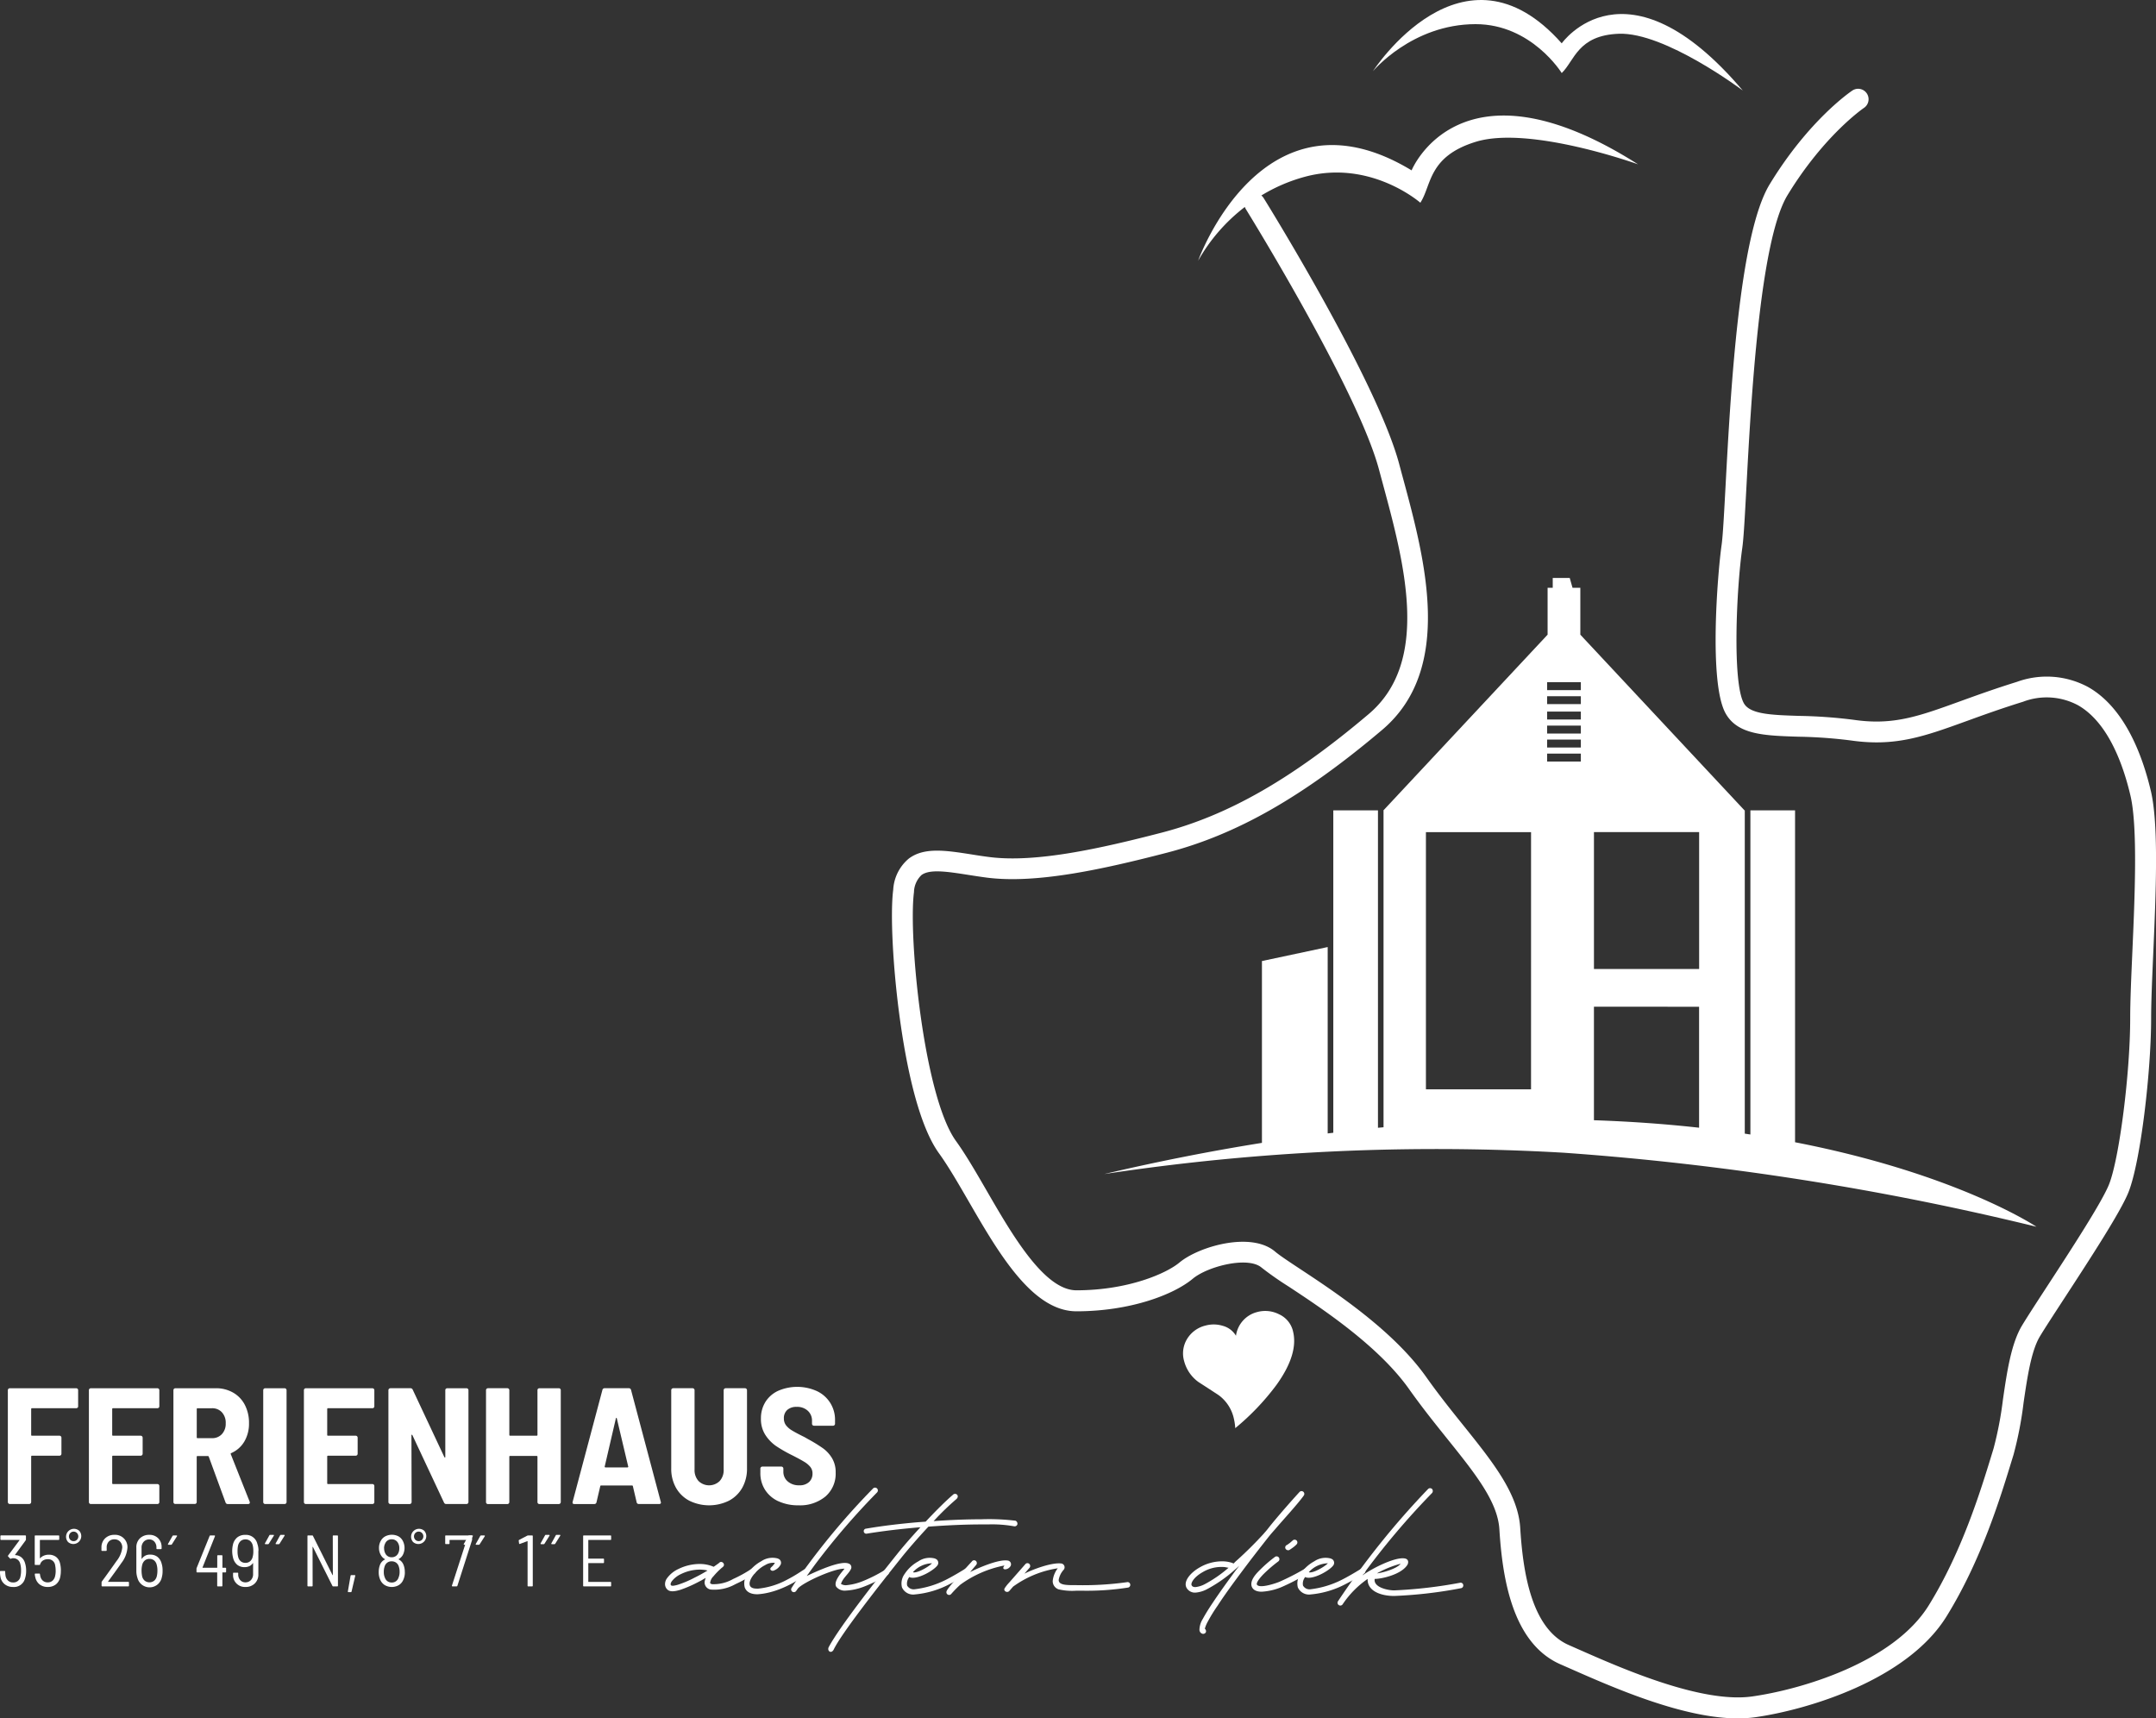 <svg id="Gruppe_4622" data-name="Gruppe 4622" xmlns="http://www.w3.org/2000/svg" xmlns:xlink="http://www.w3.org/1999/xlink" width="299.27" height="238.507" viewBox="0 0 299.27 238.507">
  <rect x="0" y="0" width="299.27" height="238.507" fill="#333333" stroke="none"/>
  <defs>
    <clipPath id="clip-path">
      <rect id="Rechteck_1014" data-name="Rechteck 1014" width="299.27" height="238.507" fill="none"/>
    </clipPath>
  </defs>
  <g id="Gruppe_4621" data-name="Gruppe 4621" clip-path="url(#clip-path)">
    <path id="Pfad_7766" data-name="Pfad 7766" d="M10.337,119.444a.268.268,0,0,1-.195.078H4.012a.1.1,0,0,0-.114.086.08.08,0,0,0,0,.028v3.582a.1.1,0,0,0,.086.116H7.823a.275.275,0,0,1,.276.274v2.228a.276.276,0,0,1-.274.276H4.012a.1.1,0,0,0-.114.086.08.08,0,0,0,0,.028v6.315a.275.275,0,0,1-.276.274H.936a.274.274,0,0,1-.276-.272v-15.52a.275.275,0,0,1,.271-.276h9.21a.274.274,0,0,1,.2.078.263.263,0,0,1,.076.2v2.227a.266.266,0,0,1-.076.2" transform="translate(0.429 75.941)" fill="#fff"/>
    <path id="Pfad_7767" data-name="Pfad 7767" d="M17.174,119.442a.269.269,0,0,1-.2.078H10.826a.1.1,0,0,0-.116.086.08.08,0,0,0,0,.028v3.582a.1.1,0,0,0,.086.116H14.66a.277.277,0,0,1,.277.272v2.23a.277.277,0,0,1-.276.276H10.826a.1.1,0,0,0-.116.086.08.08,0,0,0,0,.028v3.7a.1.1,0,0,0,.086.116h6.181a.273.273,0,0,1,.276.272v2.23a.255.255,0,0,1-.078.195.268.268,0,0,1-.195.078H7.749a.27.27,0,0,1-.195-.078.261.261,0,0,1-.078-.195V117.019a.261.261,0,0,1,.078-.195.27.27,0,0,1,.195-.078h9.228a.271.271,0,0,1,.276.271v2.231a.261.261,0,0,1-.078.195" transform="translate(4.864 75.943)" fill="#fff"/>
    <path id="Pfad_7768" data-name="Pfad 7768" d="M21.814,132.584l-2.321-6.336c-.03-.061-.068-.092-.114-.092H17.932a.1.1,0,0,0-.114.087.08.08,0,0,0,0,.028v6.265a.265.265,0,0,1-.272.272H14.857a.265.265,0,0,1-.272-.272V117.02a.271.271,0,0,1,.269-.274h5.608a4.716,4.716,0,0,1,2.41.607,4.142,4.142,0,0,1,1.631,1.71,5.406,5.406,0,0,1,.574,2.525,4.884,4.884,0,0,1-.644,2.548,3.937,3.937,0,0,1-1.814,1.608.111.111,0,0,0-.081.132l.012.03,2.618,6.589a.243.243,0,0,1,.023.114c0,.137-.084.208-.251.208h-2.8a.3.3,0,0,1-.322-.233m-3.994-12.95v3.927a.1.1,0,0,0,.086.114.08.08,0,0,0,.028,0h2a1.8,1.8,0,0,0,1.378-.563,2.1,2.1,0,0,0,.528-1.5,2.134,2.134,0,0,0-.528-1.527,1.8,1.8,0,0,0-1.378-.563h-2a.1.1,0,0,0-.114.086.08.08,0,0,0,0,.028" transform="translate(9.487 75.942)" fill="#fff"/>
    <path id="Pfad_7769" data-name="Pfad 7769" d="M22.216,132.736a.268.268,0,0,1-.078-.195v-15.52a.274.274,0,0,1,.271-.276H25.1a.277.277,0,0,1,.277.274v15.521a.268.268,0,0,1-.078.195.261.261,0,0,1-.2.078H22.41a.255.255,0,0,1-.195-.078" transform="translate(14.4 75.942)" fill="#fff"/>
    <path id="Pfad_7770" data-name="Pfad 7770" d="M35.257,119.442a.269.269,0,0,1-.2.078H28.909a.1.1,0,0,0-.116.086.08.08,0,0,0,0,.028v3.582a.1.1,0,0,0,.086.116h3.864a.274.274,0,0,1,.276.272v2.23a.276.276,0,0,1-.274.276H28.909a.1.1,0,0,0-.116.086.08.08,0,0,0,0,.028v3.7a.1.1,0,0,0,.086.116H35.06a.273.273,0,0,1,.276.272v2.23a.255.255,0,0,1-.078.195.268.268,0,0,1-.195.078H25.832a.268.268,0,0,1-.195-.078.255.255,0,0,1-.078-.195V117.019a.255.255,0,0,1,.078-.195.268.268,0,0,1,.195-.078H35.06a.271.271,0,0,1,.276.271v2.231a.261.261,0,0,1-.078.195" transform="translate(16.626 75.943)" fill="#fff"/>
    <path id="Pfad_7771" data-name="Pfad 7771" d="M40.644,116.824a.268.268,0,0,1,.195-.078H43.5a.274.274,0,0,1,.276.271v15.524a.275.275,0,0,1-.274.276h-2.8a.324.324,0,0,1-.322-.206L36,123.268c-.031-.046-.061-.069-.092-.069s-.046.033-.046.092l.025,9.253a.276.276,0,0,1-.277.276H32.942a.277.277,0,0,1-.276-.276V117.021a.275.275,0,0,1,.274-.276h2.779a.324.324,0,0,1,.322.206l4.385,9.343c.031.046.061.069.092.069s.045-.031.045-.092v-9.251a.269.269,0,0,1,.078-.2" transform="translate(21.249 75.941)" fill="#fff"/>
    <path id="Pfad_7772" data-name="Pfad 7772" d="M48.093,116.824a.269.269,0,0,1,.2-.078h2.685a.268.268,0,0,1,.195.078.271.271,0,0,1,.078.2v15.52a.276.276,0,0,1-.276.276H48.289a.265.265,0,0,1-.274-.272v-6.29a.1.1,0,0,0-.086-.116.08.08,0,0,0-.028,0H44.224a.1.1,0,0,0-.116.086v6.32a.275.275,0,0,1-.274.276H41.147a.268.268,0,0,1-.195-.078.255.255,0,0,1-.078-.195V117.021a.271.271,0,0,1,.271-.276h2.689a.271.271,0,0,1,.276.271v6.2a.1.1,0,0,0,.087.116.08.08,0,0,0,.028,0H47.9a.1.1,0,0,0,.116-.086.09.09,0,0,0,0-.03v-6.2a.256.256,0,0,1,.078-.2" transform="translate(26.589 75.941)" fill="#fff"/>
    <path id="Pfad_7773" data-name="Pfad 7773" d="M57.052,132.586l-.527-2.25a.111.111,0,0,0-.116-.091H52.115a.106.106,0,0,0-.114.091l-.527,2.25a.291.291,0,0,1-.3.233H48.395c-.2,0-.276-.1-.231-.3L52.3,116.976a.3.3,0,0,1,.323-.231h3.326a.3.3,0,0,1,.32.231L60.4,132.518l.023.092c0,.137-.084.206-.253.206h-2.8a.3.3,0,0,1-.322-.233m-4.408-4.877a.16.16,0,0,0,.092.035h3.03a.16.16,0,0,0,.092-.035.082.082,0,0,0,.023-.1L54.3,120.947c-.015-.063-.038-.092-.068-.092s-.054.03-.069.092L52.62,127.6a.084.084,0,0,0,.021.1" transform="translate(31.322 75.94)" fill="#fff"/>
    <path id="Pfad_7774" data-name="Pfad 7774" d="M58.955,132.354a4.562,4.562,0,0,1-1.849-1.8,5.343,5.343,0,0,1-.654-2.674V117.021a.274.274,0,0,1,.271-.276h2.69a.273.273,0,0,1,.276.271v11.025a2.24,2.24,0,0,0,.551,1.583,2.105,2.105,0,0,0,2.94,0,2.241,2.241,0,0,0,.55-1.583v-11.02a.275.275,0,0,1,.274-.276h2.689a.276.276,0,0,1,.276.274v10.862a5.345,5.345,0,0,1-.655,2.674,4.562,4.562,0,0,1-1.849,1.8,6.227,6.227,0,0,1-5.509,0" transform="translate(36.721 75.941)" fill="#fff"/>
    <path id="Pfad_7775" data-name="Pfad 7775" d="M66.451,132.509a4.308,4.308,0,0,1-1.849-1.584,4.263,4.263,0,0,1-.654-2.354v-.6a.275.275,0,0,1,.274-.276h2.641a.276.276,0,0,1,.276.274v.437a1.738,1.738,0,0,0,.6,1.343,2.311,2.311,0,0,0,1.608.541,1.878,1.878,0,0,0,1.368-.46,1.563,1.563,0,0,0,.469-1.17,1.424,1.424,0,0,0-.294-.909,3.181,3.181,0,0,0-.838-.711c-.36-.221-.914-.525-1.664-.906a19.706,19.706,0,0,1-2.251-1.286,5.546,5.546,0,0,1-1.492-1.54,4.042,4.042,0,0,1-.619-2.273,4.263,4.263,0,0,1,.632-2.329,4.106,4.106,0,0,1,1.779-1.538,6.635,6.635,0,0,1,5.348.045,4.366,4.366,0,0,1,2.525,4.075v.46a.275.275,0,0,1-.274.276H71.391a.277.277,0,0,1-.276-.276v-.414a1.829,1.829,0,0,0-.574-1.377,2.151,2.151,0,0,0-1.56-.551,1.87,1.87,0,0,0-1.3.424,1.509,1.509,0,0,0-.47,1.182,1.556,1.556,0,0,0,.274.919,2.9,2.9,0,0,0,.852.746q.574.354,1.745.928l.484.277a20.878,20.878,0,0,1,2.076,1.274,4.689,4.689,0,0,1,1.251,1.367,3.749,3.749,0,0,1,.505,2,4.173,4.173,0,0,1-1.413,3.318,5.517,5.517,0,0,1-3.753,1.228,6.467,6.467,0,0,1-2.778-.563" transform="translate(41.598 75.868)" fill="#fff"/>
    <path id="Pfad_7776" data-name="Pfad 7776" d="M56.214,135.143a1.027,1.027,0,0,1-.284-.72,1.383,1.383,0,0,1,.31-.852,4.041,4.041,0,0,1,1.542-1.238,6.744,6.744,0,0,1,2.931-.7,4.914,4.914,0,0,1,1.7.284l.256.1h.026l.619-.437.025-.025.051-.026c.051-.05.078-.076.1-.076v-.026c.388-.282.852.284.49.593l-.078.078-.078.05-.026.026a10.206,10.206,0,0,0-1.16,1.183,1.506,1.506,0,0,0-.436.822.191.191,0,0,0,0,.129.517.517,0,0,0,.256.129,5.458,5.458,0,0,0,2.931-.721,17.418,17.418,0,0,0,2.52-1.391.387.387,0,0,1,.465.619,18.191,18.191,0,0,1-2.675,1.49,5.932,5.932,0,0,1-3.445.746,1,1,0,0,1-.824-1.106,3.278,3.278,0,0,1,.129-.464l.025-.051L61,133.9l-.593.309a17.214,17.214,0,0,1-2.339,1.007c-.593.18-1.363.358-1.774,0Zm1.619-.668a14,14,0,0,0,2.212-.951c.591-.284,1.183-.619,1.7-.929l.078-.051-.206-.051a5.3,5.3,0,0,0-.9-.078,6.029,6.029,0,0,0-2.571.619,3.434,3.434,0,0,0-1.284,1.007c-.1.154-.206.36-.129.513l.051.051c0,.026.051.051.282.051a3.994,3.994,0,0,0,.774-.18" transform="translate(36.382 85.446)" fill="#fff"/>
    <path id="Pfad_7777" data-name="Pfad 7777" d="M64.429,135.294A10.737,10.737,0,0,0,68.6,134.01c1.16-.593,2.005-1.21,2.365-1.414a.387.387,0,1,1,.436.639.377.377,0,0,1-.05.028c-.619.361-3.522,2.573-6.864,2.8-.952.025-1.594-.31-1.825-.952a2.218,2.218,0,0,1,.36-1.852,5.347,5.347,0,0,1,1.928-1.774,2.787,2.787,0,0,1,2.288-.388l.206.1a.609.609,0,0,1,.206.744,1.767,1.767,0,0,1-.929.824c-.282.155-.744-.129-.36-.464a2.522,2.522,0,0,0,.49-.593,2.1,2.1,0,0,0-1.393.335c-.85.388-2.392,1.9-2.083,2.8.078.206.309.464,1.055.437" transform="translate(40.713 85.218)" fill="#fff"/>
    <path id="Pfad_7778" data-name="Pfad 7778" d="M67.879,137.173a100.094,100.094,0,0,1,10-11.93.392.392,0,1,1,.584.522l-.02.02a99.621,99.621,0,0,0-8.639,10.055L68.7,137.358c1.261-.591,4.654-2.187,5.811-1.723a.539.539,0,0,1,.361.675.519.519,0,0,1-.026.071c-.36.744-1.107,1.208-1.393,2.081a1.254,1.254,0,0,0,.72.182,8.013,8.013,0,0,0,2.316-.568,20.525,20.525,0,0,0,3.007-1.517.378.378,0,0,1,.527.081l.015.023a.377.377,0,0,1-.087.53l-.015.012a19.832,19.832,0,0,1-3.189,1.594,8.1,8.1,0,0,1-2.623.591,1.513,1.513,0,0,1-1.311-.513c-.49-.721.774-2.058,1.131-2.522-1.393-.078-5.759,1.9-6.48,2.753l-.233.333a.381.381,0,0,1-.667-.36,19.877,19.877,0,0,1,1.314-1.9" transform="translate(43.281 81.384)" fill="#fff"/>
    <path id="Pfad_7779" data-name="Pfad 7779" d="M79.114,134.116c.852-1.083,2.083-2.494,3.342-3.857a.957.957,0,0,1-.256.026c-2.367.2-4.861.489-7.226.873a.352.352,0,0,1-.119-.693l.015,0c2.392-.411,4.885-.695,7.252-.9l1.053-.076c1.467-1.57,2.907-2.984,3.755-3.7.36-.411,1.005.051.541.541a37.02,37.02,0,0,0-3.189,3.085c2.443-.18,4.732-.256,6.609-.256a30.53,30.53,0,0,1,4.757.2.451.451,0,0,1,.257.515.4.4,0,0,1-.464.256,17.222,17.222,0,0,0-3.626-.256h-.928c-2.032,0-4.577.1-7.33.309-1.413,1.517-2.827,3.138-3.831,4.4-2.751,3.446-8.277,10.443-9.334,12.7-.36.593-.929.13-.668-.386,1.646-3.086,7.713-10.675,9.385-12.78" transform="translate(45.313 81.717)" fill="#fff"/>
    <path id="Pfad_7780" data-name="Pfad 7780" d="M76.242,133.262a5.329,5.329,0,0,1,1.928-1.773,2.78,2.78,0,0,1,2.288-.386l.206.1a.612.612,0,0,1,.206.746c-.335.7-2.958,2.236-3.986,1.723l-.1.18a1.411,1.411,0,0,0-.182,1.005,1.034,1.034,0,0,0,1.055.513,13.018,13.018,0,0,0,4.423-1.362c1.16-.593,2.212-1.261,2.571-1.466a.387.387,0,1,1,.426.645.416.416,0,0,1-.04.023c-.282.18-1.362.85-2.571,1.464a12.8,12.8,0,0,1-4.781,1.414,1.7,1.7,0,0,1-1.8-.975,2.221,2.221,0,0,1,.36-1.854m1.16-.256c.489.206,2.134-.7,2.649-1.238a3.679,3.679,0,0,0-2.649,1.238" transform="translate(49.317 85.218)" fill="#fff"/>
    <path id="Pfad_7781" data-name="Pfad 7781" d="M83.145,131.356a.374.374,0,0,1,.527-.063l.015.012a.4.4,0,0,1,.051.541l-.852,1.005c1.16-.593,4.012-1.825,5.247-1.594a.518.518,0,0,1,.282.875c-.36.464-1.208.464-.824-.1l.078-.078h-.1a15.274,15.274,0,0,0-6.042,2.649,14.953,14.953,0,0,0-1.261,1.286.379.379,0,0,1-.642-.388c.078-.231.541-.9,3.522-4.139" transform="translate(51.773 85.352)" fill="#fff"/>
    <path id="Pfad_7782" data-name="Pfad 7782" d="M92.034,135.1a1.2,1.2,0,0,1-.852-1.16,3.406,3.406,0,0,1,.7-1.773,14.154,14.154,0,0,0-6.2,2.545l-.515.591c-.282.335-.9.026-.642-.386a5.581,5.581,0,0,1,.619-.774l2.236-2.545a.374.374,0,0,1,.527-.063l.015.012a.4.4,0,0,1,.051.541l-.72.824c1.286-.644,3.8-1.57,5.117-1.414a.534.534,0,0,1,.456.6.524.524,0,0,1-.147.3,2.8,2.8,0,0,0-.668,1.388c0,.746,1.16.72,2.443.72a44,44,0,0,0,7.021-.411.37.37,0,0,1,.457.257l.007.025a.386.386,0,0,1-.284.464,37.137,37.137,0,0,1-6.376.437h-.824a8.385,8.385,0,0,1-2.418-.18" transform="translate(54.943 85.512)" fill="#fff"/>
    <path id="Pfad_7783" data-name="Pfad 7783" d="M101.629,144.705a2.981,2.981,0,0,1,.465-1.568c.333-.619.822-1.414,1.413-2.289.875-1.314,1.981-2.854,3.138-4.423l.515-.667-.543.489a19.729,19.729,0,0,1-3.96,2.776,4.114,4.114,0,0,1-1.568.464,1.343,1.343,0,0,1-1.208-.593c-.593-.928.513-2.185,1.774-2.9a6.213,6.213,0,0,1,3.035-.85,4.428,4.428,0,0,1,1.517.231l.153.078.284-.282a54.137,54.137,0,0,0,3.857-3.806l.489-.568.282-.358c1.75-2.187,4.166-4.834,4.219-4.885a.386.386,0,1,1,.617.464c-.822,1.16-2.931,3.445-3.96,4.654l-.564.644-.233.282c-.9,1.132-1.9,2.416-2.9,3.728-1.57,2.083-3.164,4.217-4.295,5.966a21.36,21.36,0,0,0-1.363,2.21,4.347,4.347,0,0,0-.411.977v.051h.026a.455.455,0,0,1,.127.413.407.407,0,0,1-.489.256.569.569,0,0,1-.411-.489m3.96-8.614.078-.053-.541-.1a5.091,5.091,0,0,0-3.086.721c-1.259.718-1.672,1.568-1.49,1.825.078.154.231.231.513.231a3.534,3.534,0,0,0,1.261-.386,17.372,17.372,0,0,0,3.266-2.236" transform="translate(64.864 81.567)" fill="#fff"/>
    <path id="Pfad_7784" data-name="Pfad 7784" d="M106.421,133.692a18.961,18.961,0,0,1,2.108-1.827.389.389,0,1,1,.437.644,19.333,19.333,0,0,0-2.005,1.723c-.233.231-1.16,1.208-.928,1.517.386.513,2.443-.155,3.085-.413a34.168,34.168,0,0,0,3.471-1.774.348.348,0,0,1,.489.064.235.235,0,0,1,.026.04.379.379,0,0,1-.087.53l-.015.012a29.554,29.554,0,0,1-3.626,1.877,8.346,8.346,0,0,1-2.7.619c-.667,0-1.208-.206-1.391-.746-.257-.85.642-1.774,1.132-2.263m3.753-3.471c.1-.051.257-.18.411-.284l.413-.358a.381.381,0,1,1,.513.564,3.458,3.458,0,0,1-.436.386c-.182.129-.388.284-.566.388a.421.421,0,0,1-.515-.18.366.366,0,0,1,.144-.5l.036-.018" transform="translate(68.456 84.225)" fill="#fff"/>
    <path id="Pfad_7785" data-name="Pfad 7785" d="M109.535,133.262a5.329,5.329,0,0,1,1.928-1.773,2.78,2.78,0,0,1,2.288-.386l.206.1a.612.612,0,0,1,.206.746c-.335.7-2.958,2.236-3.986,1.723l-.1.18a1.42,1.42,0,0,0-.182,1.005,1.034,1.034,0,0,0,1.055.513,13.018,13.018,0,0,0,4.423-1.362c1.16-.593,2.212-1.261,2.571-1.466a.387.387,0,1,1,.426.645.416.416,0,0,1-.04.023c-.282.18-1.362.85-2.571,1.464a12.8,12.8,0,0,1-4.781,1.414,1.7,1.7,0,0,1-1.8-.975,2.221,2.221,0,0,1,.36-1.854m1.16-.256c.489.206,2.134-.7,2.649-1.238a3.679,3.679,0,0,0-2.649,1.238" transform="translate(70.973 85.218)" fill="#fff"/>
    <path id="Pfad_7786" data-name="Pfad 7786" d="M112.527,140.879a112.25,112.25,0,0,1,12.524-15.609.4.4,0,0,1,.541-.026.432.432,0,0,1,.025.566,104.858,104.858,0,0,0-9.669,11.443c1.439-1.03,4.628-2.624,5.914-2.34.489.1.515.564.31.9-.9,1.393-3.755,1.954-4.526,1.929-.206,1.183,1.852,1.594,2.7,1.594a64.731,64.731,0,0,0,9.127-1.055.374.374,0,0,1,.459.259l0,.023a.383.383,0,0,1-.279.464h0a61.483,61.483,0,0,1-9.309,1.083c-1.9,0-3.753-.72-3.677-2.365a13.2,13.2,0,0,0-3.471,3.524.387.387,0,0,1-.668-.388m5.425-3.908c.7-.053,2.8-.642,3.291-1.337a14.47,14.47,0,0,0-3.291,1.337" transform="translate(73.173 81.409)" fill="#fff"/>
    <path id="Pfad_7787" data-name="Pfad 7787" d="M3.627,134.047a3.231,3.231,0,0,1-.155,1.05,1.577,1.577,0,0,1-1.657,1.183,1.8,1.8,0,0,1-1.15-.37,1.655,1.655,0,0,1-.6-1.015A3.459,3.459,0,0,1,0,134.157a.088.088,0,0,1,.074-.1.071.071,0,0,1,.026,0H.62a.089.089,0,0,1,.1.074.071.071,0,0,1,0,.026,4.652,4.652,0,0,0,.051.586,1.193,1.193,0,0,0,.363.667,1,1,0,0,0,.687.241.976.976,0,0,0,1.01-.786,3.676,3.676,0,0,0,.092-.87,3.257,3.257,0,0,0-.132-1,.972.972,0,0,0-.97-.706.638.638,0,0,0-.282.059.388.388,0,0,1-.071.021.1.1,0,0,1-.071-.04l-.262-.274a.122.122,0,0,1-.01-.142L2.7,129.8c.013-.013.015-.025.01-.035a.038.038,0,0,0-.031-.017H.156a.088.088,0,0,1-.1-.074v-.452a.092.092,0,0,1,.078-.1H3.5a.091.091,0,0,1,.1.078v.477a.217.217,0,0,1-.041.134l-1.467,2c-.007.007-.007.018,0,.031a.031.031,0,0,0,.031.018,1.422,1.422,0,0,1,.807.274,1.547,1.547,0,0,1,.505.706,3.508,3.508,0,0,1,.193,1.2" transform="translate(0 83.993)" fill="#fff"/>
    <path id="Pfad_7788" data-name="Pfad 7788" d="M6.547,134.025a3.841,3.841,0,0,1-.091.89,1.733,1.733,0,0,1-.6,1.01,1.771,1.771,0,0,1-1.127.353,1.779,1.779,0,0,1-1.142-.363,1.717,1.717,0,0,1-.594-1.022,1.677,1.677,0,0,1-.061-.373v-.02c0-.054.03-.078.091-.078h.525a.088.088,0,0,1,.1.073v.045l.04.2a1.165,1.165,0,0,0,.358.667,1,1,0,0,0,.683.233.976.976,0,0,0,.67-.236,1.2,1.2,0,0,0,.36-.673,2.984,2.984,0,0,0,.071-.695,4.072,4.072,0,0,0-.078-.789.965.965,0,0,0-1.022-.819,1.2,1.2,0,0,0-.662.177.932.932,0,0,0-.386.51l-.02.041c-.007.046-.041.069-.1.069h-.54a.087.087,0,0,1-.1-.074.071.071,0,0,1,0-.026v-3.9a.089.089,0,0,1,.074-.1.071.071,0,0,1,.026,0h3.2a.09.09,0,0,1,.1.076.063.063,0,0,1,0,.025v.424a.091.091,0,0,1-.074.1H3.678a.036.036,0,0,0-.041.03v2.486a.023.023,0,0,0,.015.025c.01,0,.021,0,.036-.015a1.372,1.372,0,0,1,.51-.348,1.712,1.712,0,0,1,.662-.127,1.658,1.658,0,0,1,1,.289,1.533,1.533,0,0,1,.56.848,4.123,4.123,0,0,1,.132,1.091" transform="translate(1.899 83.992)" fill="#fff"/>
    <path id="Pfad_7789" data-name="Pfad 7789" d="M5.846,130.412a1.1,1.1,0,0,1,1.556-1.55,1.1,1.1,0,0,1-1.556,1.55m1.233-.309a.669.669,0,0,0,0-.937.619.619,0,0,0-.456-.193.627.627,0,0,0-.464.193.678.678,0,0,0,0,.944.643.643,0,0,0,.464.187.624.624,0,0,0,.456-.191" transform="translate(3.6 83.616)" fill="#fff"/>
    <path id="Pfad_7790" data-name="Pfad 7790" d="M9.473,135.6h2.778a.089.089,0,0,1,.1.074.071.071,0,0,1,0,.026v.426a.088.088,0,0,1-.074.1l-.026,0h-3.6a.089.089,0,0,1-.1-.078.062.062,0,0,1,0-.025v-.446a.262.262,0,0,1,.04-.13q.909-1.233,2.03-2.829a3.668,3.668,0,0,0,.8-1.857,1.174,1.174,0,0,0-.3-.845,1.054,1.054,0,0,0-.8-.319,1.012,1.012,0,0,0-.779.319,1.161,1.161,0,0,0-.282.845v.343a.088.088,0,0,1-.078.1.063.063,0,0,1-.025,0H8.633a.088.088,0,0,1-.1-.074.062.062,0,0,1,0-.025V130.8a1.707,1.707,0,0,1,.52-1.251,1.793,1.793,0,0,1,1.287-.475,1.7,1.7,0,0,1,1.8,1.6,1.534,1.534,0,0,1,0,.195,3.914,3.914,0,0,1-.829,2.1q-.515.748-1.624,2.263l-.231.324c-.021.035-.015.05.02.05" transform="translate(5.549 83.962)" fill="#fff"/>
    <path id="Pfad_7791" data-name="Pfad 7791" d="M15.108,134.068a3.088,3.088,0,0,1-.1.878,1.765,1.765,0,0,1-.586,1.01,1.739,1.739,0,0,1-2.8-.9,3.046,3.046,0,0,1-.155-.98v-3.232a1.7,1.7,0,0,1,.5-1.289,1.8,1.8,0,0,1,1.3-.48,1.665,1.665,0,0,1,1.231.474,1.7,1.7,0,0,1,.475,1.254v.154a.09.09,0,0,1-.076.1.062.062,0,0,1-.025,0h-.515a.091.091,0,0,1-.1-.076v-.137a1.179,1.179,0,0,0-.282-.819.931.931,0,0,0-.718-.314,1.016,1.016,0,0,0-.767.319,1.191,1.191,0,0,0-.3.85v1.485c0,.02,0,.033.015.035s.021,0,.035-.015a1.275,1.275,0,0,1,1.142-.564,1.591,1.591,0,0,1,1.015.309,1.721,1.721,0,0,1,.571.9,3.117,3.117,0,0,1,.14,1.032m-.716-.02a2.848,2.848,0,0,0-.1-.819,1.11,1.11,0,0,0-.358-.6,1,1,0,0,0-.652-.211.946.946,0,0,0-.642.221,1.16,1.16,0,0,0-.358.607,3.1,3.1,0,0,0-.092.809,3.944,3.944,0,0,0,.071.736,1.142,1.142,0,0,0,.358.647,1.072,1.072,0,0,0,1.334,0,1.215,1.215,0,0,0,.368-.678,3.359,3.359,0,0,0,.071-.716" transform="translate(7.459 83.962)" fill="#fff"/>
    <path id="Pfad_7792" data-name="Pfad 7792" d="M14.129,130.383a.078.078,0,0,1,.01-.086l.619-1.1a.147.147,0,0,1,.122-.071h.434c.04,0,.066.012.078.035a.089.089,0,0,1-.017.086l-.695,1.1a.15.15,0,0,1-.122.071h-.343a.083.083,0,0,1-.078-.036" transform="translate(9.185 83.996)" fill="#fff"/>
    <path id="Pfad_7793" data-name="Pfad 7793" d="M20.637,133.712v.444a.089.089,0,0,1-.076.1.061.061,0,0,1-.025,0h-.375a.037.037,0,0,0-.04.031V136.1a.091.091,0,0,1-.076.1.072.072,0,0,1-.026,0H19.5a.09.09,0,0,1-.1-.076.071.071,0,0,1,0-.026v-1.8a.037.037,0,0,0-.03-.041H16.626a.088.088,0,0,1-.1-.076.063.063,0,0,1,0-.025v-.388a.3.3,0,0,1,.02-.12l1.8-4.445a.112.112,0,0,1,.111-.078h.556a.081.081,0,0,1,.071.035.1.1,0,0,1,0,.087l-1.718,4.313a.034.034,0,0,0,.03.051h1.971a.036.036,0,0,0,.04-.031v-1.608a.089.089,0,0,1,.078-.1.063.063,0,0,1,.025,0h.515a.089.089,0,0,1,.1.074.063.063,0,0,1,0,.025v1.6a.039.039,0,0,0,.033.041h.381a.087.087,0,0,1,.1.076.062.062,0,0,1,0,.025" transform="translate(10.749 83.994)" fill="#fff"/>
    <path id="Pfad_7794" data-name="Pfad 7794" d="M23.161,131.308v3.233a1.707,1.707,0,0,1-.5,1.286,1.773,1.773,0,0,1-1.294.48,1.639,1.639,0,0,1-1.718-1.555c0-.056,0-.114,0-.172v-.155a.088.088,0,0,1,.074-.1.071.071,0,0,1,.026,0h.515a.09.09,0,0,1,.1.076v.137a1.179,1.179,0,0,0,.282.819.926.926,0,0,0,.718.309,1.016,1.016,0,0,0,.767-.319,1.177,1.177,0,0,0,.3-.85v-1.476a.034.034,0,0,0-.02-.031A.021.021,0,0,0,22.4,133l0,0a1.177,1.177,0,0,1-.485.418,1.529,1.529,0,0,1-.657.137,1.574,1.574,0,0,1-1.01-.309,1.789,1.789,0,0,1-.576-.9,3.857,3.857,0,0,1-.04-1.91,1.811,1.811,0,0,1,.6-1.005,1.7,1.7,0,0,1,1.111-.353,1.622,1.622,0,0,1,1.68,1.244,2.792,2.792,0,0,1,.155.98m-1.16,1.434a1.1,1.1,0,0,0,.353-.606,2.731,2.731,0,0,0,.091-.809,3.265,3.265,0,0,0-.069-.739,1.181,1.181,0,0,0-.353-.645.978.978,0,0,0-.667-.233.992.992,0,0,0-.673.233,1.231,1.231,0,0,0-.368.677,3.48,3.48,0,0,0-.059.716,2.913,2.913,0,0,0,.091.819,1.12,1.12,0,0,0,.358.6,1,1,0,0,0,.652.211.978.978,0,0,0,.647-.221" transform="translate(12.701 83.963)" fill="#fff"/>
    <path id="Pfad_7795" data-name="Pfad 7795" d="M22.282,130.334a.081.081,0,0,1,.01-.086l.606-1.1a.121.121,0,0,1,.122-.071h.434c.041,0,.066.012.078.036a.1.1,0,0,1-.015.086l-.687,1.1a.15.15,0,0,1-.122.071h-.343a.09.09,0,0,1-.078-.036m1.485,0a.081.081,0,0,1,.01-.086l.607-1.1a.118.118,0,0,1,.12-.071h.436c.04,0,.064.012.076.036a.09.09,0,0,1-.015.086l-.687,1.1a.145.145,0,0,1-.12.071h-.343a.087.087,0,0,1-.078-.036" transform="translate(14.489 83.962)" fill="#fff"/>
    <path id="Pfad_7796" data-name="Pfad 7796" d="M29.477,129.126h.513a.091.091,0,0,1,.1.076V136.1a.092.092,0,0,1-.076.1h-.571a.121.121,0,0,1-.122-.071l-2.705-5.405a.073.073,0,0,0-.035-.02c-.012,0-.017.01-.017.03l.01,5.364a.09.09,0,0,1-.078.1h-.54a.088.088,0,0,1-.1-.078.032.032,0,0,1,0-.025v-6.871a.085.085,0,0,1,.076-.1.055.055,0,0,1,.023,0H26.5a.115.115,0,0,1,.122.069l2.708,5.425a.044.044,0,0,0,.035.02c.012,0,.017-.01.017-.03l-.01-5.384a.086.086,0,0,1,.074-.1.071.071,0,0,1,.026,0" transform="translate(16.821 83.993)" fill="#fff"/>
    <path id="Pfad_7797" data-name="Pfad 7797" d="M29.272,134.794a.092.092,0,0,1-.015-.078l.373-2.162a.1.1,0,0,1,.111-.091H30.2a.09.09,0,0,1,.076.03.073.073,0,0,1,0,.078l-.505,2.162a.1.1,0,0,1-.111.091h-.31a.093.093,0,0,1-.078-.03" transform="translate(19.03 86.165)" fill="#fff"/>
    <path id="Pfad_7798" data-name="Pfad 7798" d="M35.477,134.254a2.407,2.407,0,0,1-.221,1.084,1.569,1.569,0,0,1-.619.721,1.953,1.953,0,0,1-1.943,0,1.646,1.646,0,0,1-.632-.738,2.5,2.5,0,0,1-.211-1.061,2.758,2.758,0,0,1,.191-1.05,1.359,1.359,0,0,1,.667-.706c.033-.015.033-.031,0-.051a1.436,1.436,0,0,1-.545-.535,1.9,1.9,0,0,1-.274-1.01,1.933,1.933,0,0,1,.264-1.022,1.507,1.507,0,0,1,.611-.6,2.024,2.024,0,0,1,1.8-.01,1.52,1.52,0,0,1,.607.6,2.117,2.117,0,0,1,0,2.042,1.458,1.458,0,0,1-.545.525c-.035.02-.035.038,0,.05a1.4,1.4,0,0,1,.645.7,2.617,2.617,0,0,1,.2,1.071m-.721-.041a2.185,2.185,0,0,0-.142-.829.982.982,0,0,0-.368-.469,1.036,1.036,0,0,0-.593-.168.964.964,0,0,0-.949.637,2.185,2.185,0,0,0-.142.829,1.925,1.925,0,0,0,.162.838,1.013,1.013,0,0,0,.363.47.991.991,0,0,0,.576.167.946.946,0,0,0,.928-.637,2,2,0,0,0,.165-.838m-2.152-3.283a1.551,1.551,0,0,0,.182.748.937.937,0,0,0,.353.373,1.007,1.007,0,0,0,.515.132,1.021,1.021,0,0,0,.536-.142.974.974,0,0,0,.363-.394,1.5,1.5,0,0,0,.162-.726,1.374,1.374,0,0,0-.155-.677.971.971,0,0,0-.908-.556.987.987,0,0,0-.546.155.948.948,0,0,0-.353.423,1.4,1.4,0,0,0-.155.667" transform="translate(20.718 83.955)" fill="#fff"/>
    <path id="Pfad_7799" data-name="Pfad 7799" d="M34.863,130.412a1.1,1.1,0,0,1,1.556-1.55,1.1,1.1,0,0,1-1.556,1.55M36.1,130.1a.669.669,0,0,0,0-.937.619.619,0,0,0-.456-.193.627.627,0,0,0-.464.193.678.678,0,0,0,0,.944.643.643,0,0,0,.464.187.624.624,0,0,0,.456-.191" transform="translate(22.475 83.616)" fill="#fff"/>
    <path id="Pfad_7800" data-name="Pfad 7800" d="M38.378,136.088,40.41,129.8a.03.03,0,0,0-.007-.036.044.044,0,0,0-.035-.013H38.086c-.028,0-.04.013-.04.038v.436a.089.089,0,0,1-.076.1.071.071,0,0,1-.026,0h-.4a.088.088,0,0,1-.1-.073.08.08,0,0,1,0-.028v-1a.088.088,0,0,1,.074-.1.071.071,0,0,1,.026,0h3.535a.092.092,0,0,1,.1.076v.49a.6.6,0,0,1-.021.12l-2.022,6.306a.115.115,0,0,1-.12.078H38.46c-.078,0-.1-.036-.083-.111" transform="translate(24.354 83.993)" fill="#fff"/>
    <path id="Pfad_7801" data-name="Pfad 7801" d="M39.007,130.383a.078.078,0,0,1,.01-.086l.619-1.1a.147.147,0,0,1,.12-.071h.436a.08.08,0,0,1,.078.035.089.089,0,0,1-.015.086l-.7,1.1a.141.141,0,0,1-.12.071h-.345a.079.079,0,0,1-.076-.036" transform="translate(25.368 83.996)" fill="#fff"/>
    <path id="Pfad_7802" data-name="Pfad 7802" d="M40.012,130.383a.078.078,0,0,1,.01-.086l.619-1.1a.141.141,0,0,1,.12-.071H41.2c.04,0,.064.012.076.035a.094.094,0,0,1-.013.086l-.7,1.1a.146.146,0,0,1-.122.071H40.1a.083.083,0,0,1-.078-.036" transform="translate(26.022 83.996)" fill="#fff"/>
    <path id="Pfad_7803" data-name="Pfad 7803" d="M44.93,129.125h.546a.09.09,0,0,1,.1.076V136.1a.092.092,0,0,1-.078.1h-.543a.09.09,0,0,1-.1-.078.062.062,0,0,1,0-.025v-6.141a.035.035,0,0,0-.015-.03.03.03,0,0,0-.036,0l-1.01.373a.126.126,0,0,1-.05.01c-.035,0-.058-.026-.071-.078l-.05-.373v-.02a.135.135,0,0,1,.069-.1l1.1-.574a.29.29,0,0,1,.134-.031" transform="translate(28.378 83.994)" fill="#fff"/>
    <path id="Pfad_7804" data-name="Pfad 7804" d="M45.465,130.334a.081.081,0,0,1,.012-.086l.606-1.1a.119.119,0,0,1,.122-.071h.434a.078.078,0,0,1,.078.036.09.09,0,0,1-.015.086l-.687,1.1a.15.15,0,0,1-.122.071h-.343a.09.09,0,0,1-.078-.036m1.485,0a.081.081,0,0,1,.01-.086l.607-1.1a.118.118,0,0,1,.12-.071h.436c.04,0,.064.012.076.036a.09.09,0,0,1-.015.086l-.687,1.1a.145.145,0,0,1-.12.071h-.343a.087.087,0,0,1-.078-.036" transform="translate(29.57 83.962)" fill="#fff"/>
    <path id="Pfad_7805" data-name="Pfad 7805" d="M52.831,129.753H49.8a.037.037,0,0,0-.041.03V132.3a.038.038,0,0,0,.031.041h2.05a.091.091,0,0,1,.1.078v.447a.091.091,0,0,1-.078.1.063.063,0,0,1-.025,0H49.8a.036.036,0,0,0-.041.03v2.537a.038.038,0,0,0,.031.04h3.04a.088.088,0,0,1,.1.076.062.062,0,0,1,0,.025v.426a.087.087,0,0,1-.076.1.063.063,0,0,1-.025,0H49.144a.088.088,0,0,1-.1-.076.062.062,0,0,1,0-.025v-6.873a.088.088,0,0,1,.076-.1l.025,0h3.687a.091.091,0,0,1,.1.078.062.062,0,0,1,0,.025v.424a.089.089,0,0,1-.076.1h-.026" transform="translate(31.901 83.992)" fill="#fff"/>
    <path id="Pfad_7806" data-name="Pfad 7806" d="M188.76,126.926V80.857h-6.2v44.994l-.779-.119V80.857h-.043L158.954,56.476V49.965h-1.084l-.386-1.36h-2.36v1.36h-.713v6.511l-22.8,24.4h.026v43.971c-.259.025-.515.046-.772.073V80.857h-6.2V125.61c-.261.033-.517.061-.779.094V99.833l-9.127,1.943v25.238c-6.952,1.111-14.244,2.532-21.89,4.328a307.71,307.71,0,0,1,63.757-2.963,392.718,392.718,0,0,1,65.64,10.276s-10.964-7.35-33.5-11.727m-13.328-18.809v16.79c-4.527-.5-9.393-.863-14.594-1.038V108.117ZM160.845,83.881h14.6v19h-14.6Zm-6.5-20.809h4.681v1.1h-4.681Zm0,1.944h4.681v1.1h-4.681Zm0,2.137h4.681v1.1h-4.681Zm0,1.943h4.681v1.1h-4.681Zm0,1.943h4.681v1.1h-4.681Zm0,1.943h4.681v1.1h-4.681Zm-2.233,46.6H137.522v-35.7h14.592Z" transform="translate(60.408 31.617)" fill="#fff"/>
    <path id="Pfad_7807" data-name="Pfad 7807" d="M114.747,113.014q.827,3.159-2.273,7.485a34.036,34.036,0,0,1-5.729,6.014,8.275,8.275,0,0,0-.243-1.53,5.494,5.494,0,0,0-2.038-3.032q-1.4-.923-2.811-1.83a5.193,5.193,0,0,1-2-2.895,3.847,3.847,0,0,1,.416-3.111,4.12,4.12,0,0,1,2.581-1.85,4.269,4.269,0,0,1,2.344.041,3.039,3.039,0,0,1,1.849,1.383,3.954,3.954,0,0,1,2.94-3.291,4.23,4.23,0,0,1,3.034.305,3.467,3.467,0,0,1,1.934,2.311" transform="translate(64.719 71.714)" fill="#fff"/>
    <path id="Pfad_7808" data-name="Pfad 7808" d="M115.46,9.9S127.934-9.5,141.675,6.016c0,0,8.886-12.6,25.129,6.546,0,0-10.783-8.122-17.208-7.876-5.717.215-6.146,3.757-7.921,5.453,0,0-4.184-6.787-11.954-6.787-8.828,0-14.26,6.544-14.26,6.544" transform="translate(75.105 0)" fill="#fff"/>
    <path id="Pfad_7809" data-name="Pfad 7809" d="M249.76,104.918c-1.174-4.98-3.626-11.519-8.658-14.4a12.108,12.108,0,0,0-9.936-.744c-3.058.951-5.59,1.868-7.822,2.675-5.815,2.109-9.325,3.383-14.769,2.6a67.849,67.849,0,0,0-7.655-.553c-3.8-.122-6.8-.216-7.658-1.763-1.6-2.877-1.038-15.772-.213-21.555.191-1.334.348-4.255.566-8.3.64-11.989,1.839-34.3,5.709-40.655,5.079-8.34,10.557-12.078,10.609-12.113a1.449,1.449,0,0,0-1.608-2.411c-.244.163-6.042,4.088-11.478,13.017-4.248,6.982-5.425,28.907-6.128,42.007-.206,3.818-.368,6.833-.541,8.041-.559,3.927-1.8,19.141.548,23.373,1.657,2.982,5.382,3.1,10.1,3.248a65.643,65.643,0,0,1,7.335.527c6.168.88,10.144-.564,16.168-2.748,2.2-.8,4.7-1.7,7.693-2.631a9.213,9.213,0,0,1,7.637.492c4.13,2.362,6.236,8.122,7.272,12.544,1.02,4.333.6,14.1.251,21.94-.149,3.41-.289,6.633-.289,8.951,0,7.637-1.514,19.494-2.94,23.069-.994,2.487-5.348,9.168-8.528,14.046-1.515,2.327-2.824,4.336-3.553,5.547-1.509,2.515-2.088,6.453-2.642,10.261a49.7,49.7,0,0,1-1.306,6.812l-.241.784c-1.548,5.06-4.144,13.531-8.744,20.963-4.905,7.934-17.7,11.685-24.48,12.651-7.053,1.015-18.2-3.912-24.188-6.554l-1.3-.573c-5.282-2.311-6.381-10.4-6.749-16.279-.3-4.752-3.811-9.127-7.879-14.2-1.7-2.111-3.445-4.293-5.171-6.731-4.574-6.458-12.648-11.788-17.472-14.973-1.543-1.018-2.875-1.9-3.487-2.421-3.326-2.852-10.613-.726-13.293,1.509-1.857,1.548-7.2,3.852-14.3,3.852-4.453,0-8.9-7.673-12.464-13.839-1.482-2.56-2.882-4.978-4.255-6.884-4.486-6.216-6.622-28.425-5.83-34.533a3.387,3.387,0,0,1,1.041-2.375c1.145-.862,3.593-.48,6.429-.038.873.137,1.779.279,2.717.4,6.854.857,16.025-1.16,24.909-3.463,9.711-2.519,18.931-7.775,29.89-17.05,10.043-8.5,5.912-23.77,2.9-34.923-.183-.667-.358-1.324-.53-1.967-3.065-11.494-18.183-35.908-18.825-36.94a1.413,1.413,0,0,0-.31-.347,23.19,23.19,0,0,1,6.034-2.595c9.127-2.466,16.034,3.6,16.034,3.6,1.583-2.411,1.043-6.406,7.695-8.455,7.47-2.3,22.523,3.124,22.523,3.124-24.708-15.708-31.432.84-31.432.84-20.7-12.544-29.633,12.544-29.633,12.544A24.7,24.7,0,0,1,124,23.856a1.368,1.368,0,0,0,.137.3c.153.249,15.531,25.078,18.487,36.161q.26.97.533,1.979c2.968,10.979,6.665,24.645-1.972,31.952-10.611,8.979-19.477,14.056-28.748,16.459-8.609,2.231-17.456,4.186-23.825,3.39-.9-.112-1.784-.249-2.629-.386-3.481-.541-6.488-1.012-8.614.581a6.048,6.048,0,0,0-2.177,4.323c-.432,3.326-.05,10.811.906,17.8.868,6.338,2.517,14.745,5.45,18.8,1.289,1.786,2.654,4.143,4.1,6.638,4.148,7.165,8.848,15.285,14.972,15.285,7.411,0,13.455-2.271,16.157-4.524,2.061-1.718,7.668-3.151,9.551-1.535a44.989,44.989,0,0,0,3.778,2.641c4.654,3.072,12.443,8.214,16.7,14.232,1.779,2.509,3.558,4.725,5.278,6.869,3.915,4.874,7,8.728,7.246,12.564.414,6.638,1.745,15.805,8.479,18.753l1.294.568c6.026,2.661,15.713,6.937,23.331,6.937a17.6,17.6,0,0,0,2.433-.163c7.282-1.041,21.068-5.159,26.537-14,4.8-7.752,7.462-16.445,9.05-21.641l.241-.779a51.242,51.242,0,0,0,1.4-7.242c.517-3.527,1.053-7.173,2.263-9.193.7-1.164,2-3.152,3.5-5.455,3.426-5.26,7.691-11.8,8.794-14.551,1.693-4.24,3.147-16.82,3.147-24.145,0-2.255.139-5.447.286-8.825.37-8.441.789-18.005-.323-22.729" transform="translate(48.795 4.869)" fill="#fff"/>
  </g>
</svg>
